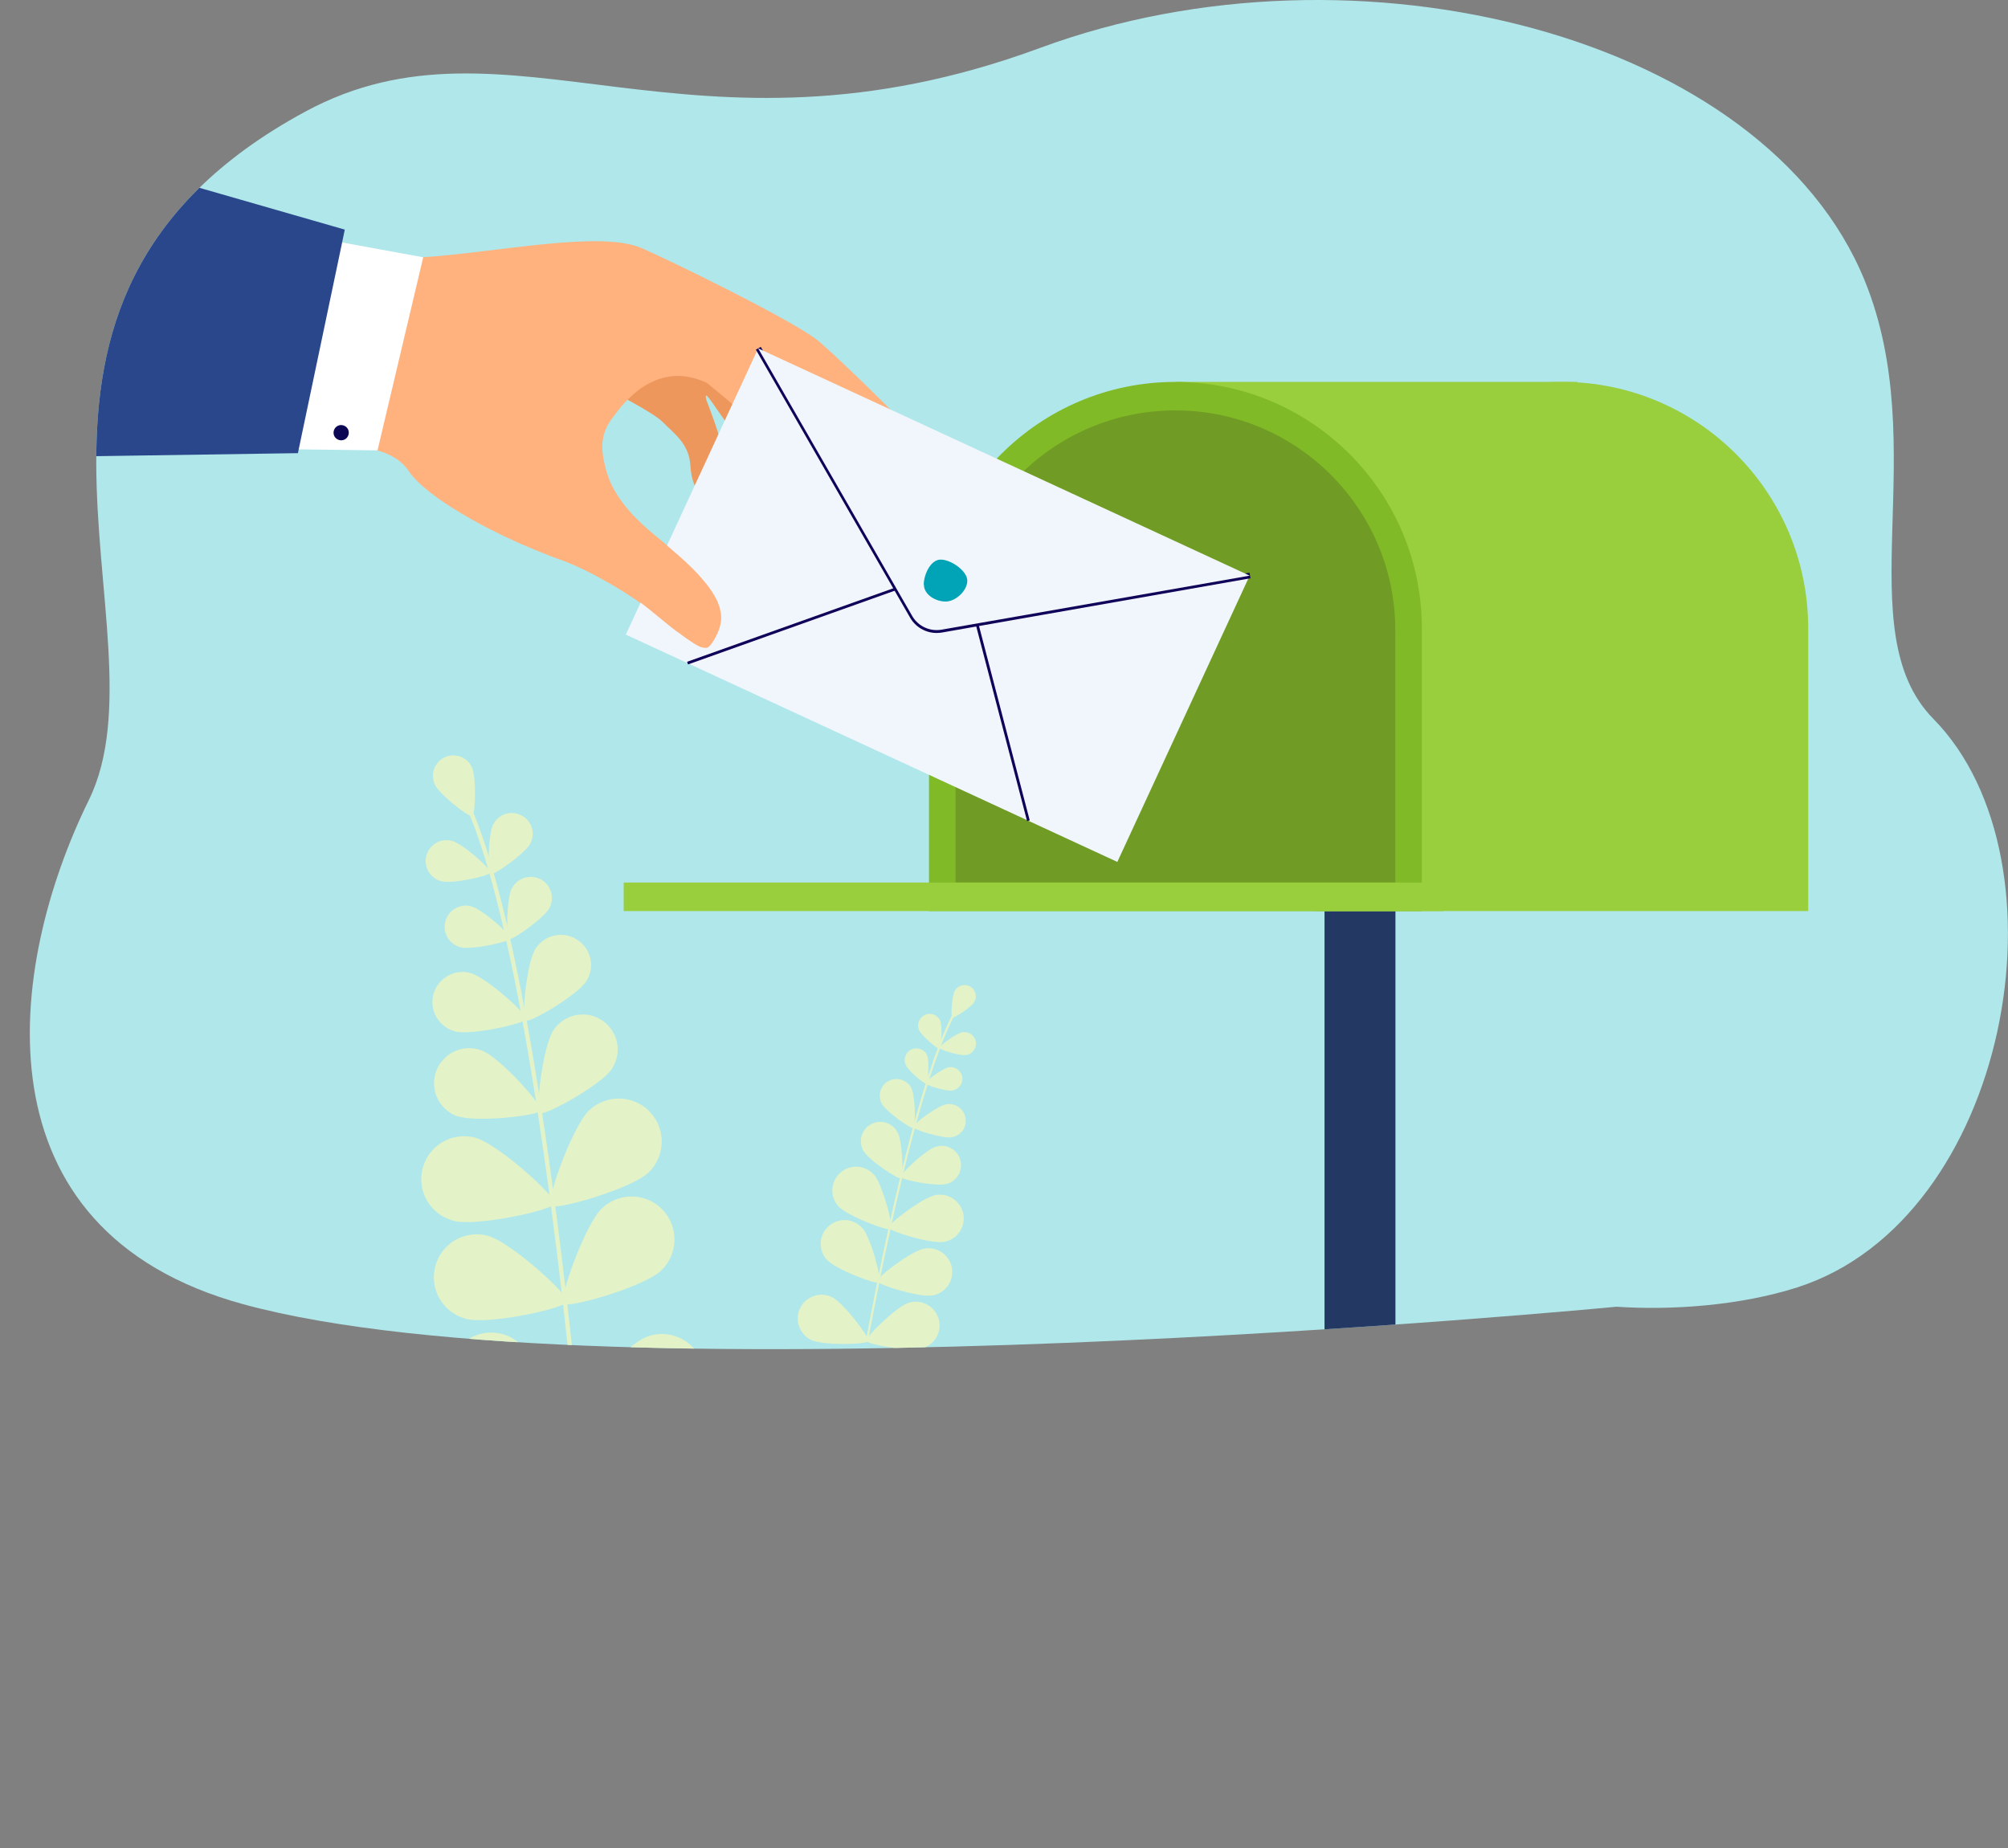 <?xml version="1.0" encoding="UTF-8"?>
<svg xmlns="http://www.w3.org/2000/svg" xmlns:xlink="http://www.w3.org/1999/xlink" id="Calque_1" viewBox="0 0 122.6 112.86">
  <rect x="0" y="0" width="122.6" height="112.86" fill="#808080" stroke="none"/>
  <defs>
    <style>.cls-1{fill:#99ce3c;}.cls-2{fill:#fff;}.cls-3{fill:#e3f2c7;}.cls-4{fill:#100259;}.cls-5{fill:#0b0755;}.cls-6{fill:#709b24;}.cls-7{fill:#00a4b6;}.cls-8{fill:#f0f6fc;}.cls-9,.cls-10{fill:none;}.cls-11{fill:#ed975d;}.cls-12{fill:#80ba27;}.cls-10{clip-path:url(#clippath);}.cls-13{fill:#ffb27d;}.cls-14{fill:#b0e7ea;}.cls-15{fill:#233862;}.cls-16{fill:#2b478b;}</style>
    <clipPath id="clippath">
      <path class="cls-9" d="m109.73,78.61c-3.46,1.11-7.68,1.41-11.03,1.18,0,0-61.58,5.93-83.84-.15C-1.61,75.14.38,59.12,5.42,48.86,10.52,38.49-2.87,18.44,18.65,6.81,31.03.12,42.13,10.82,63.52,2.92c19.32-7.13,44.23-.75,50.33,14.21,4.19,10.29-1.09,21.39,4.19,26.76,8.57,8.72,4.63,30.58-8.31,34.72Z"></path>
    </clipPath>
  </defs>
  <g class="cls-10">
    <path class="cls-14" d="m109.73,78.61c-3.46,1.11-7.68,1.41-11.03,1.18,0,0-61.58,5.93-83.84-.15C-1.61,75.14.38,59.12,5.42,48.86,10.52,38.49-2.87,18.44,18.65,6.81,31.03.12,42.13,10.82,63.52,2.92c19.32-7.13,44.23-.75,50.33,14.21,4.19,10.29-1.09,21.39,4.19,26.76,8.57,8.72,4.63,30.58-8.31,34.72Z"></path>
    <path class="cls-3" d="m52.94,81.93s0,0-.01,0c-.04,0-.06-.04-.06-.08,1.85-9.98,3.76-17.1,5.35-20.03.04-.07.06-.11.07-.14.01-.04.06-.05.09-.04.04.01.05.06.04.09-.01.03-.04.08-.08.15-1.59,2.92-3.49,10.02-5.34,19.99,0,.03-.04.06-.07.06Z"></path>
    <path class="cls-3" d="m59.49,61.18c-.19.33-1.26,1.01-1.35.96-.09-.05-.03-1.32.16-1.65.19-.33.61-.44.94-.25.33.19.44.61.25.94Z"></path>
    <path class="cls-3" d="m57.41,62.34c.15.36.05,1.65-.05,1.7-.1.04-1.1-.79-1.25-1.15-.15-.36.02-.77.38-.93.36-.15.77.02.93.38Z"></path>
    <path class="cls-3" d="m59,64.42c-.38.07-1.62-.32-1.64-.43-.02-.11,1.01-.9,1.4-.96.38-.07.75.19.82.57.07.38-.19.75-.57.82Z"></path>
    <path class="cls-3" d="m54.79,69.11c.32.57.39,2.75.22,2.84-.16.09-1.98-1.11-2.3-1.69-.32-.57-.11-1.3.46-1.61.57-.32,1.3-.11,1.61.46Z"></path>
    <path class="cls-3" d="m57.82,72.29c-.63.18-2.77-.24-2.82-.42-.05-.18,1.53-1.68,2.16-1.86.63-.18,1.29.18,1.47.81.18.63-.18,1.29-.81,1.47Z"></path>
    <path class="cls-3" d="m53.36,71.72c.53.6,1.2,3.18,1.03,3.33-.17.15-2.66-.8-3.2-1.39-.54-.6-.48-1.52.11-2.05.6-.54,1.52-.48,2.05.11Z"></path>
    <path class="cls-3" d="m57.64,75.83c-.79.14-3.34-.64-3.38-.87-.04-.23,2.08-1.85,2.87-1.99.79-.14,1.54.38,1.69,1.17.14.79-.38,1.54-1.17,1.69Z"></path>
    <path class="cls-3" d="m52.65,74.98c.54.6,1.2,3.18,1.03,3.33-.17.15-2.66-.8-3.2-1.39-.54-.6-.48-1.52.11-2.05.6-.54,1.52-.48,2.05.11Z"></path>
    <path class="cls-3" d="m56.94,79.1c-.79.14-3.34-.64-3.38-.87-.04-.23,2.08-1.85,2.87-1.99.79-.14,1.54.38,1.69,1.17.14.79-.38,1.54-1.17,1.69Z"></path>
    <path class="cls-3" d="m50.79,79.2c.72.35,2.32,2.48,2.23,2.69-.1.21-2.77.28-3.49-.07-.72-.35-1.03-1.22-.68-1.94.35-.72,1.22-1.03,1.94-.68Z"></path>
    <path class="cls-3" d="m56.35,82.32c-.77.24-3.39-.22-3.46-.44-.07-.22,1.83-2.09,2.59-2.33.77-.24,1.58.19,1.82.95.24.77-.19,1.58-.95,1.82Z"></path>
    <path class="cls-3" d="m56.61,64.45c.15.37.05,1.68-.05,1.73-.1.04-1.12-.8-1.27-1.17-.15-.37.02-.79.38-.94.37-.15.79.02.94.38Z"></path>
    <path class="cls-3" d="m58.17,66.59c-.39.07-1.65-.33-1.67-.44-.02-.11,1.03-.91,1.42-.98.39-.07.76.19.83.58.07.39-.19.76-.58.83Z"></path>
    <path class="cls-3" d="m55.64,66.43c.26.5.27,2.37.13,2.45-.14.07-1.68-1-1.94-1.5-.26-.5-.07-1.12.43-1.38.5-.26,1.12-.07,1.38.43Z"></path>
    <path class="cls-3" d="m58.12,69.44c-.56.1-2.34-.46-2.37-.62-.03-.16,1.46-1.29,2.02-1.39.56-.1,1.08.27,1.18.83.1.56-.27,1.08-.83,1.18Z"></path>
    <path class="cls-3" d="m35.19,86.23s.02,0,.03,0c.07,0,.12-.07.11-.14-1.82-18.24-4.16-31.32-6.59-36.84-.05-.12-.09-.21-.11-.25-.02-.07-.09-.11-.16-.09-.07.02-.11.09-.09.16.02.06.05.14.12.28,2.42,5.49,4.75,18.55,6.57,36.76,0,.06.05.11.11.11Z"></path>
    <path class="cls-3" d="m26.55,47.91c.29.62,2.11,2.02,2.29,1.93.18-.08.26-2.37-.03-3-.29-.62-1.04-.89-1.66-.6-.62.29-.89,1.04-.6,1.66Z"></path>
    <path class="cls-3" d="m30.12,50.32c-.33.62-.35,2.97-.17,3.06.18.09,2.1-1.25,2.43-1.87.33-.62.09-1.4-.54-1.72-.62-.33-1.4-.09-1.72.54Z"></path>
    <path class="cls-3" d="m26.94,53.81c.68.18,2.97-.33,3.02-.53.05-.19-1.69-1.76-2.37-1.94-.68-.18-1.38.23-1.56.91-.18.68.23,1.38.91,1.56Z"></path>
    <path class="cls-3" d="m33.8,62.89c-.66.98-1.12,4.89-.84,5.08.28.19,3.73-1.7,4.39-2.69.66-.98.4-2.31-.58-2.97-.98-.66-2.31-.4-2.97.58Z"></path>
    <path class="cls-3" d="m27.88,68.14c1.11.42,5.01-.01,5.14-.33.12-.32-2.5-3.25-3.61-3.67-1.11-.42-2.34.13-2.77,1.24-.42,1.11.13,2.34,1.24,2.77Z"></path>
    <path class="cls-3" d="m35.98,67.79c-1.05.99-2.65,5.54-2.36,5.84.28.3,4.91-1.03,5.96-2.02,1.05-.99,1.1-2.65.11-3.71-.99-1.05-2.65-1.1-3.71-.11Z"></path>
    <path class="cls-3" d="m27.66,74.54c1.4.38,6.1-.65,6.21-1.05.11-.4-3.45-3.64-4.85-4.02-1.4-.38-2.84.45-3.21,1.85-.38,1.4.45,2.84,1.85,3.21Z"></path>
    <path class="cls-3" d="m36.76,73.77c-1.05.99-2.65,5.54-2.36,5.84.28.3,4.91-1.03,5.96-2.02,1.05-.99,1.1-2.65.11-3.71-.99-1.05-2.65-1.1-3.71-.11Z"></path>
    <path class="cls-3" d="m28.43,80.53c1.4.38,6.1-.65,6.21-1.05.11-.4-3.45-3.64-4.85-4.02-1.4-.38-2.84.45-3.21,1.85-.38,1.4.45,2.84,1.85,3.21Z"></path>
    <path class="cls-3" d="m39.48,81.63c-1.35.52-4.56,4.11-4.41,4.5.15.39,4.93.92,6.28.4,1.35-.52,2.03-2.03,1.51-3.39-.52-1.35-2.03-2.03-3.39-1.51Z"></path>
    <path class="cls-3" d="m29,86.41c1.34.55,6.14.12,6.29-.26.16-.38-2.97-4.04-4.31-4.59-1.34-.55-2.87.1-3.42,1.44-.55,1.34.1,2.87,1.44,3.42Z"></path>
    <path class="cls-3" d="m31.25,54.23c-.33.63-.35,3.01-.17,3.11.18.1,2.13-1.27,2.47-1.9.33-.63.09-1.42-.54-1.75-.63-.33-1.42-.09-1.75.54Z"></path>
    <path class="cls-3" d="m28.11,57.84c.69.18,3.02-.34,3.07-.53.05-.2-1.72-1.79-2.41-1.97-.69-.18-1.4.23-1.58.92-.18.69.23,1.4.92,1.58Z"></path>
    <path class="cls-3" d="m32.69,57.94c-.55.86-.85,4.23-.6,4.38.25.16,3.17-1.55,3.71-2.41.55-.86.29-2-.57-2.54-.86-.55-2-.29-2.54.57Z"></path>
    <path class="cls-3" d="m27.77,62.98c.98.26,4.29-.48,4.36-.76.07-.28-2.44-2.55-3.42-2.81-.98-.26-1.99.33-2.25,1.31-.26.98.33,1.99,1.31,2.25Z"></path>
    <path class="cls-15" d="m85.2,55.63v57.22c-.69,0-1.38,0-2.07,0-.35,0-.7,0-1.05,0-.4,0-.8,0-1.21,0v-57.22h4.32Z"></path>
    <path class="cls-1" d="m110.41,55.63h-30.09v-17.27c0-8.31,6.74-15.04,15.04-15.04h0c8.31,0,15.04,6.74,15.04,15.04v17.27Z"></path>
    <polygon class="cls-1" points="71.77 23.32 96.29 23.32 96.29 42.91 74.76 42.91 71.77 23.32"></polygon>
    <path class="cls-12" d="m71.77,23.32h0c8.3,0,15.04,6.74,15.04,15.04v17.27h-30.09v-17.27c0-8.3,6.74-15.04,15.04-15.04Z"></path>
    <path class="cls-6" d="m71.77,25.06h0c7.41,0,13.42,6.02,13.42,13.42v15.41h-26.85v-15.41c0-7.41,6.02-13.42,13.42-13.42Z"></path>
    <rect class="cls-1" x="38.08" y="53.89" width="50.06" height="1.74"></rect>
    <path class="cls-11" d="m46.25,20.22s-.61,2.78-.22,3.68c.39.9,1.85,3.34,1.91,4.38.02.32,0,2.85-.51,3.33-.34.32-1.45-.34-1.46-1.62-.02-2.23-.98-3.3-1.56-4.1-.99-1.36-1.46-2.21-1.28-1.46,0,0,.87,2.2,1.03,3.21.04.27,0,2.48-.52,2.82-.28.18-1.38-.07-1.49-2.06-.08-1.3-.99-1.93-1.72-2.66-.64-.62-3.28-1.94-3.28-1.94l2.32-2.98,6.79-.6Z"></path>
    <path class="cls-13" d="m49.18,23.72s2.39,3.52,2.91,5.08c.21.63.7,2.75.28,3.25-.7.83-2.09-.42-2.51-2.38-.42-1.94-2.68-2.95-3.92-3.98-3.07-2.56-4.92-4.09-4.92-4.09l8.16,2.12Z"></path>
    <path class="cls-13" d="m54.86,25.53c-.5-.58-4.31-4.29-5.06-4.84-1.86-1.37-9.27-4.97-10.65-5.55-2.55-1.08-8.87.28-13.33.57-.03,0-2.37.18-5.11-.05-.79-.06-1.6-.16-2.33-.27-1.6,3.06-2.74,5.92-3.52,8.58.06,1.02.13,2,.22,2.95,1.05.01,3.69.06,4.72.18.84.1,2.11.08,3.24.4h0s0,0,0,0h0c.77.22,1.47.59,1.92,1.27.89,1.32,3.58,2.85,5.01,3.57,2.31,1.18,4.23,1.82,4.26,1.83,1.72.62,4.19,2.06,5.49,3.12.38.32,1.39,1.14,1.9,1.51.29.22,1.05.77,1.41.79.4.02.98-1.13,1.03-1.79.01-.19-.02-.41-.07-.59-.3-1.29-1.92-2.75-2.92-3.61-.94-.82-2.11-1.64-3.07-2.92-.58-.79-.92-1.49-1.13-2.54-.17-.85-.2-1.73.61-2.74.1-.12.38-.53.82-.98.09-.02,1.93-2.34,4.72-1.1.93.41,2.06.53,3.06.71,0,0,0,0,0,0,1.03.18,1.98.44,2.56,1.14.64.78,1.58,1.42,2.42,2.01.41.29.4.28.4.28h0c.78.56,1.6,1.17,2.34,1.95,1.82,1.9,3.2,1.38,3.45.33.13-.57-2.02-3.75-2.41-4.2Z"></path>
    <polygon class="cls-8" points="76.3 35.15 68.22 52.63 38.21 38.75 46.29 21.27 55.84 37.1 58.3 38.24 76.3 35.15"></polygon>
    <polygon class="cls-4" points="62.71 50.14 58.66 34.63 42.01 40.57 41.95 40.41 58.78 34.41 62.87 50.09 62.71 50.14"></polygon>
    <path class="cls-4" d="m57.18,38.65c-.66,0-1.29-.36-1.62-.95l-9.41-16.35.3-.17,9.41,16.35c.32.56.97.86,1.61.75l18.82-3.31.06.34-18.82,3.31c-.11.02-.22.03-.34.03Z"></path>
    <path class="cls-8" d="m46.29,21.27l30.01,13.88-18.82,3.3c-.71.12-1.42-.21-1.78-.83l-9.41-16.35Z"></path>
    <path class="cls-7" d="m56.4,35.7c0-.61.42-1.54,1.04-1.53.61,0,1.62.68,1.62,1.29,0,.61-.72,1.28-1.33,1.27-.61,0-1.32-.42-1.32-1.03Z"></path>
    <polygon class="cls-2" points="19.27 14.51 25.84 15.71 23.05 27.5 16.93 27.42 19.27 14.51"></polygon>
    <path class="cls-16" d="m1.89,8.51C2.24,9.26.02,12.64,0,16.99c-.02,4.89,2.13,10.78,2.15,10.92,1.98-.03,16.04-.24,16.04-.24l.05-.24h0s0,0,0,0l.09-.43h0s0,0,0,0h0s2.38-11.34,2.38-11.34h0s0,0,0,0l.18-.86.16-.78L1.89,8.51Z"></path>
    <path class="cls-5" d="m21.05,26.01c-.23-.12-.51-.04-.63.19-.12.23-.04.51.19.63.23.12.51.04.63-.19.12-.23.04-.51-.19-.63Z"></path>
    <path class="cls-13" d="m33.52,33.91s.07.03.1.04c.04.02.09.03.13.05.13.05.26.1.39.14.03.01.06.02.09.03.09.03.19.07.29.11.03.01.06.02.1.04.03.01.06.03.1.04.13.05.26.11.38.16.06.03.13.06.19.09.03.01.06.03.1.04.06.03.13.06.19.09.14.06.27.13.4.2.04.02.08.04.12.06.05.02.09.05.14.07.06.03.12.07.19.1.21.11.42.23.63.35.04.02.09.05.13.07.07.04.14.08.21.12.04.02.07.04.11.06h0c.13.08.25.15.37.23.05.03.1.06.15.09.1.06.2.12.29.18.05.03.09.06.13.09.17.11.32.21.45.3.02.01.03.02.05.03.02.01.03.02.05.03.02.01.03.02.05.03.02.01.03.02.04.03.03.02.05.04.08.06.03.02.06.04.08.06.06.05.14.11.23.18.03.02.06.05.09.07.05.04.1.08.16.13.02.01.04.03.06.05.28.23.62.51.98.8.05.04.1.08.14.11.1.08.19.15.29.23.03.03.06.05.1.07.03.02.06.05.1.07.03.02.06.05.1.07.05.04.1.07.14.11.02.02.05.03.07.05.16.12.32.23.48.33.02.01.04.03.06.04.02.01.04.03.06.04.02.01.04.03.06.04.04.02.08.05.12.07.04.02.08.04.11.06.02,0,.04.02.05.03.07.03.13.06.18.08,0,0,.02,0,.03,0,0,0,.02,0,.03,0,.06.02.11.03.15.03,0,0,.02,0,.03,0,.01,0,.02,0,.03,0,.01,0,.03,0,.04-.01,0,0,.02,0,.02,0,0,0,.01,0,.02,0,0,0,0,0,.01,0,0,0,.01,0,.01,0,.05-.03.09-.07.14-.12,0,0,.01-.01.02-.02.01-.01.03-.03.04-.05,0,0,.01-.02.02-.03.02-.03.04-.05.06-.08.01-.02.03-.04.04-.06.01-.02.03-.04.04-.06l.02-.03s.03-.04.04-.07c.06-.1.11-.2.16-.31,0-.02.02-.04.03-.06.04-.1.09-.21.12-.31,0-.03.02-.05.02-.08.02-.05.03-.1.04-.15,0-.01,0-.03,0-.04.02-.07.03-.15.04-.22,0-.02,0-.04,0-.07,0-.02,0-.04,0-.06,0-.01,0-.02,0-.03,0-.02,0-.04,0-.06,0-.14-.03-.29-.07-.43,0-.01,0-.02,0-.04,0-.02,0-.03-.01-.05h0s-.01-.04-.02-.05c0-.01,0-.03-.01-.04-.03-.08-.06-.16-.09-.24,0-.02-.02-.04-.02-.06,0-.02-.02-.04-.03-.06,0-.02-.02-.04-.03-.06-.05-.1-.11-.21-.17-.31-.01-.02-.03-.04-.04-.06-.03-.04-.05-.08-.08-.13-.09-.14-.2-.28-.31-.43-.02-.02-.03-.04-.05-.06-.05-.06-.1-.12-.15-.18-.02-.02-.04-.05-.06-.07-.04-.05-.09-.1-.14-.16-.02-.03-.05-.05-.07-.08-.02-.03-.05-.05-.07-.08-.11-.12-.23-.24-.36-.37,0,0,0,0,0,0-.25-.25-.53-.51-.84-.78-.06-.05-.12-.11-.19-.16-.05-.05-.11-.1-.17-.15-.03-.03-.07-.06-.1-.09-.27-.23-.56-.47-.86-.72-.04-.03-.07-.06-.11-.09-.03-.03-.07-.06-.1-.08-.03-.03-.07-.06-.1-.08-.03-.03-.07-.06-.1-.08-.1-.08-.19-.17-.28-.25-.03-.03-.06-.05-.09-.08-.15-.13-.28-.27-.41-.39-.03-.03-.05-.05-.08-.08-.02-.02-.04-.04-.07-.07-.02-.02-.03-.03-.05-.05-.22-.23-.41-.45-.58-.66-.02-.03-.05-.06-.07-.09,0,0,0,0,0-.01-.02-.03-.05-.06-.07-.09,0-.01-.02-.02-.03-.04-.05-.06-.09-.12-.13-.18-.03-.04-.05-.07-.07-.11-.02-.03-.04-.06-.06-.09,0,0,0-.01-.01-.02-.02-.02-.03-.05-.04-.07-.02-.03-.04-.06-.05-.09,0-.02-.02-.03-.03-.05l-4.33.34.28,3.54Z"></path>
  </g>
</svg>
